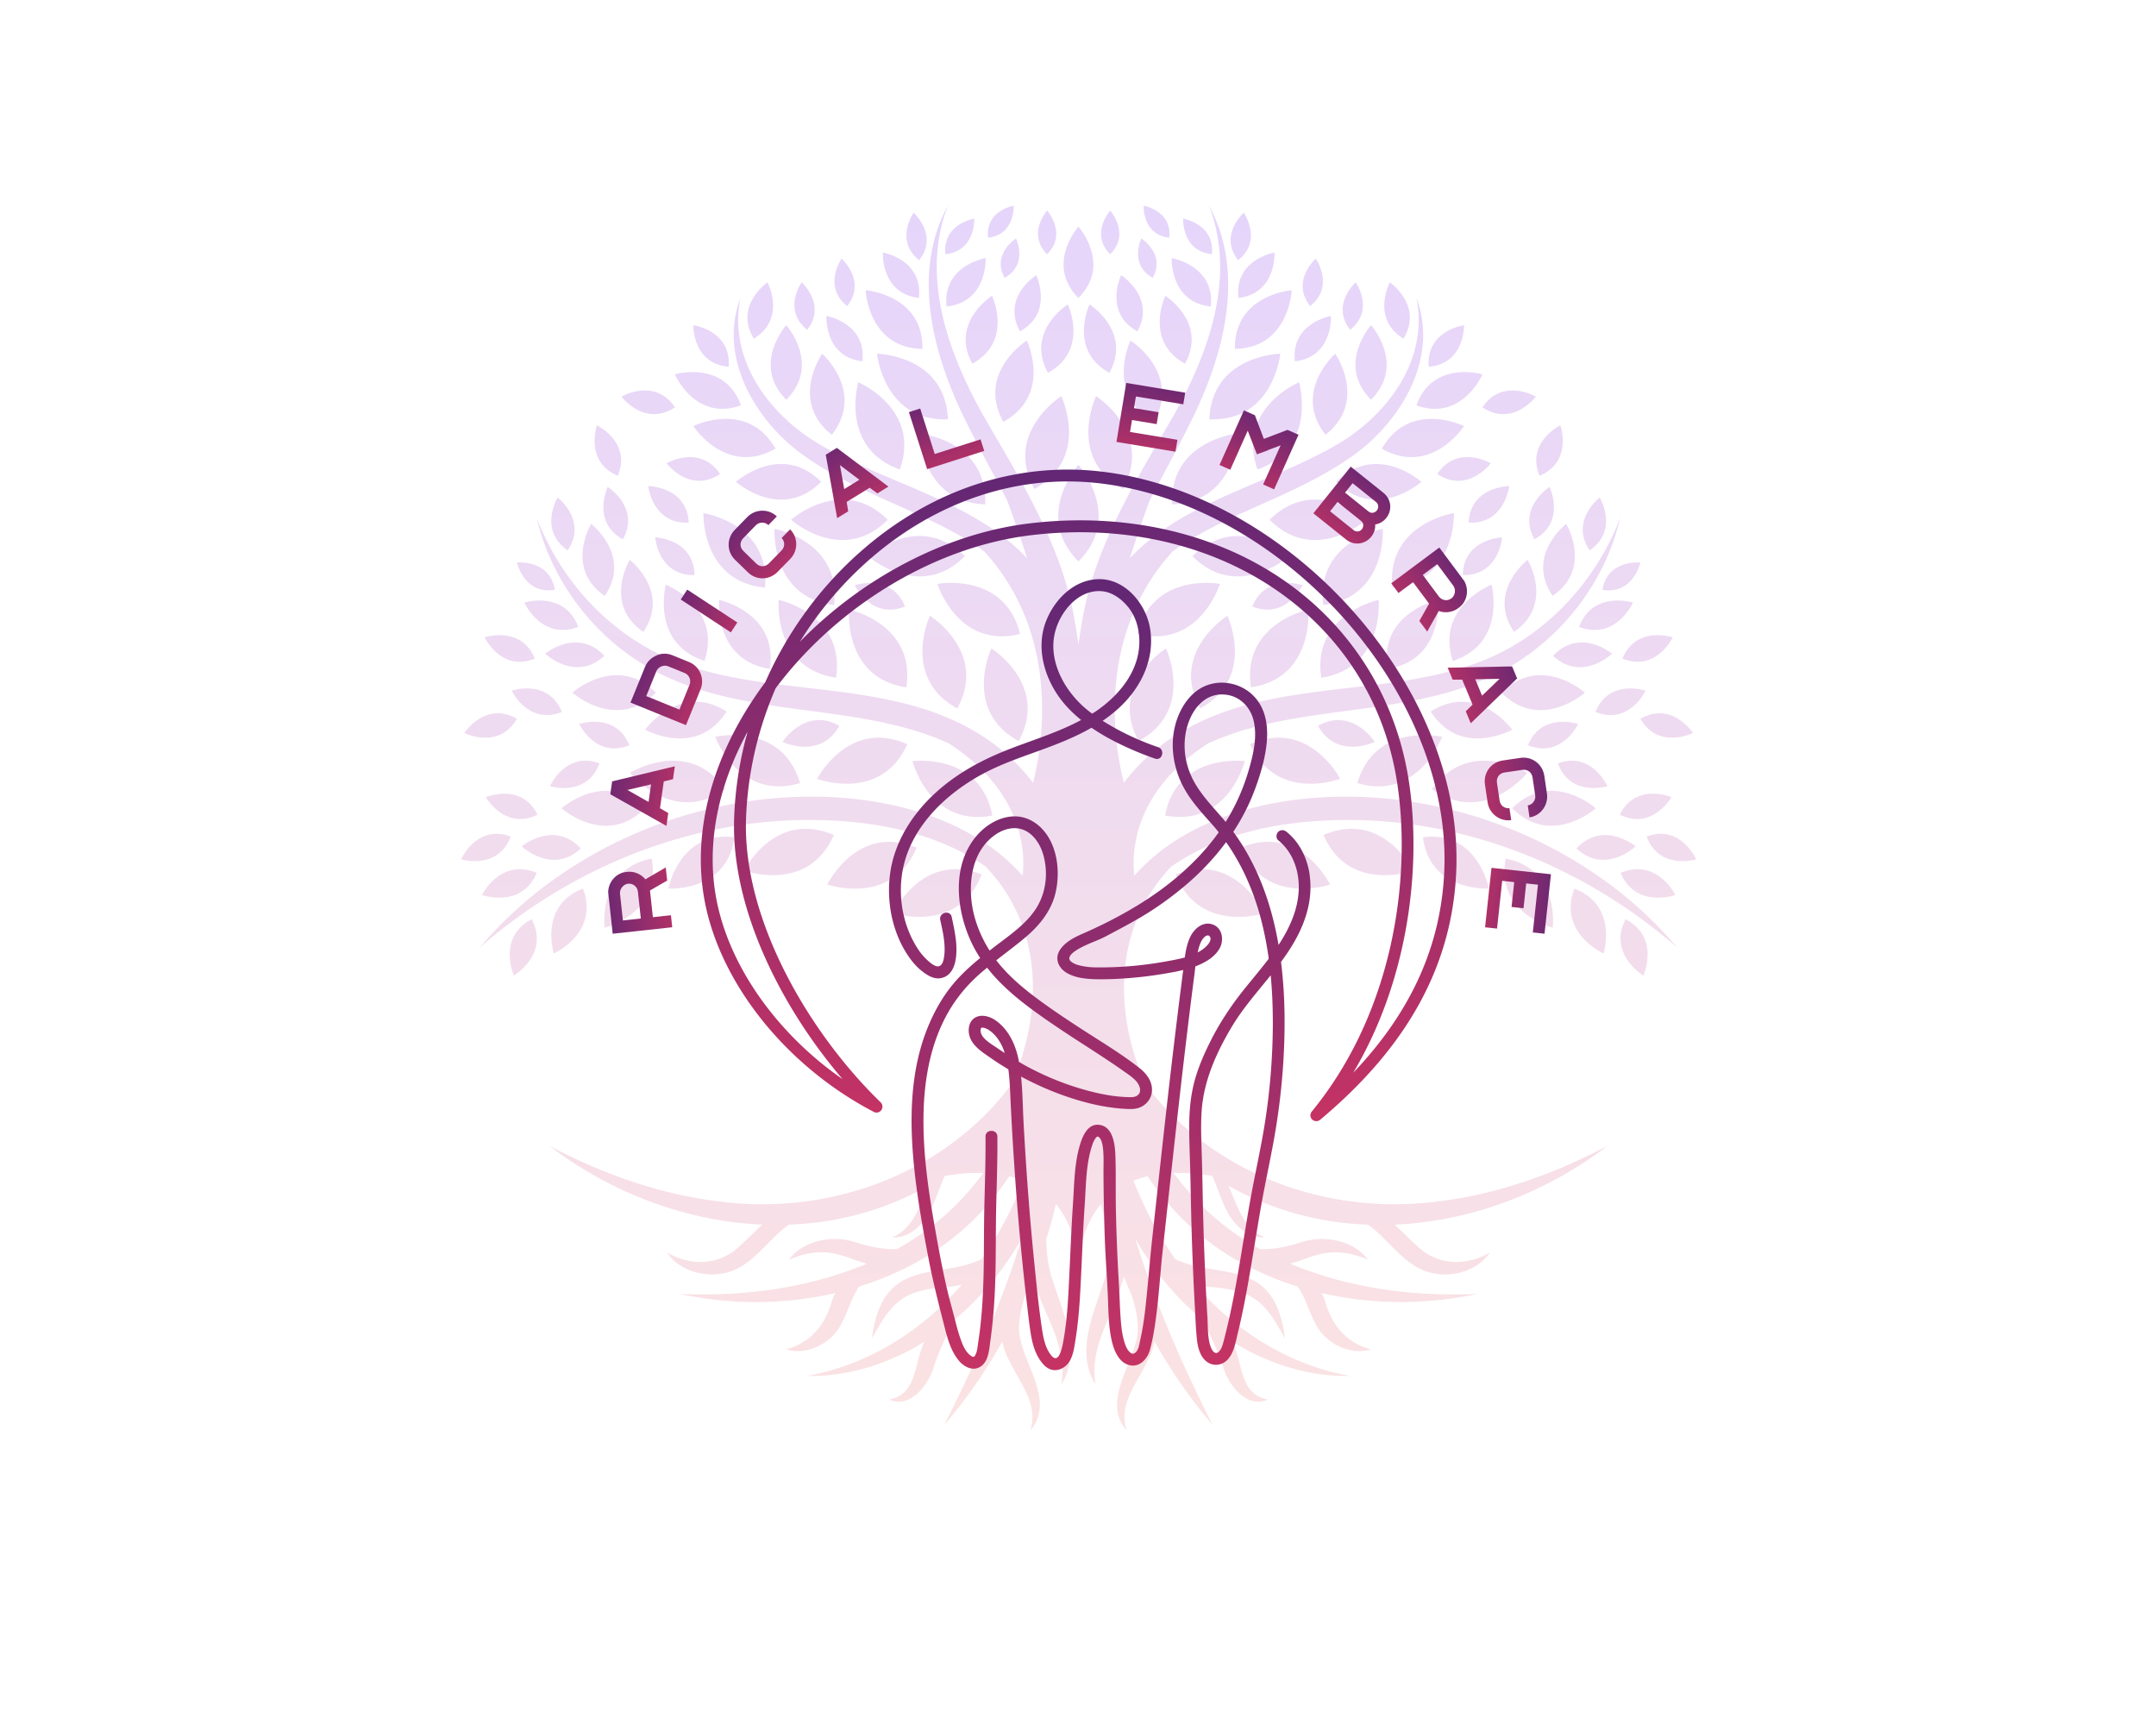 <?xml version="1.0" encoding="UTF-8"?>
<svg data-bbox="0 0 1280 1024" viewBox="0 0 1280 1024" height="1024" width="1280" xmlns="http://www.w3.org/2000/svg" data-type="ugc">
    <g>
        <path paint-order="stroke" fill="none" d="M1280 0v1024H0V0z"/>
        <g transform="translate(640.397 485.573)scale(2.933)" paint-order="stroke" opacity=".18">
            <linearGradient y2="248" x2="0" y1="0" x1="0" gradientUnits="userSpaceOnUse" id="f2300e28-d3bb-409f-8d28-7ce582b7197d">
                <stop offset="0%" stop-color="#7117ea"/>
                <stop offset="100%" stop-color="#ea6060"/>
            </linearGradient>
            <path d="M246.155 150.142c-19.09-16.638-43.78-26.459-69.077-25.786-11.65.28-23.706 2.706-33.34 9.404-11.518 12.046-11.832 29.159-5.187 44.112 13.097 17.607 36.38 26.93 60.079 23.535 11.568-1.505 22.827-5.54 33.399-11.12-12.193 9.331-27.524 15.3-43.093 15.93 2.07 1.855 3.955 3.967 6.048 5.56 3.907 2.676 8.914 2.609 13.244.103-3.044 4.582-10.337 5.778-15.083 2.769-3.793-2.323-6.11-5.978-9.579-8.426-.9-.037-1.8-.077-2.698-.15a61.45 61.45 0 0 1-25.52-7.711c1.758 4.072 3.046 8.684 7.26 10.393-2.09.254-4.219-.953-5.649-2.509-2.636-2.804-3.404-6.595-4.927-9.889-2.431-.41-5.107-.67-7.805-.588 4.424 6.066 10.105 11.31 17.456 15.394 2.86.145 5.624-.52 8.528-1.42 4.527-1.484 10.526-.311 13.35 3.605-2.817-1.297-5.695-1.768-8.374-1.404-2.336.277-4.621 1.412-7.382 2.179a69 69 0 0 0 3.839 1.484c10.705 3.802 22.324 5.14 33.987 4.647-10.217 2.194-21.043 2.22-31.443-.182.31.614.564 1.25.753 1.896 1.417 4.674 4.195 8.137 9.192 9.49-3.91 1.272-8.726-.949-10.842-4.549-1.624-2.675-2.224-5.779-3.956-8.164-13.97-4.336-23.75-12.276-30.37-22.322q-1.467.346-2.866.904c2.204 5.591 4.961 10.92 8.428 15.844 8.785 4.338 20.099-.722 22.235 16.09-4.256-7.735-6.333-9.685-15.274-10.458a16.4 16.4 0 0 1-2.92-.443 64 64 0 0 0 5.748 5.833c7.139 6.268 15.871 10.918 25.614 12.647-7.53.188-15.006-2.004-21.591-5.624a56 56 0 0 1-2.204-1.33c.048.111.107.218.153.33 1.97 4.459 1.407 10.403 7.008 11.393-4.28 1.988-8.028-2.99-9.065-6.624-1.199-3.484-2.578-6.613-4.492-9.766l-.021-.034c-5.433-4.602-9.824-10.096-13.285-16.183 4.043 13.036 9.444 25.475 15.67 37.73-4.463-5.178-8.387-10.856-11.748-16.882a13.9 13.9 0 0 1-1.426 3.993c-2.155 4.509-5.925 8.728-4.24 13.992-5.19-5.839 1.78-13.953 2.253-19.802.182-2.345-.372-4.826-1.152-7.356a111 111 0 0 1-1.64-3.95 20 20 0 0 1-.422 1.502c-1.113 3.647-2.784 6.848-3.991 10.074-1.159 3.245-1.99 6.615-1.298 10.256-4.293-6.534-.162-14.962 1.839-21.37.85-2.664 1.17-5.313 1.186-8.054a113 113 0 0 1-1.956-7.094c-2.265 2.726-3.91 6.525-4.546 11.742l-.006-.034v.034c-.014-.112-.035-.214-.05-.325l-.372-2.208c-.803-3.934-2.257-6.93-4.134-9.193a113 113 0 0 1-1.952 7.078c.015 2.741.336 5.39 1.186 8.055 2 6.404 6.132 14.838 1.839 21.369.691-3.64-.14-7.011-1.298-10.256-1.207-3.226-2.878-6.427-3.992-10.074-.163-.498-.3-.999-.42-1.503a111 111 0 0 1-1.641 3.952c-.78 2.53-1.335 5.01-1.152 7.355.473 5.845 7.443 13.968 2.253 19.802 1.684-5.266-2.084-9.482-4.24-13.992a13.9 13.9 0 0 1-1.426-3.993c-3.36 6.026-7.284 11.704-11.747 16.882 6.224-12.254 11.625-24.694 15.668-37.73-3.461 6.089-7.852 11.583-13.286 16.186l-.019.03c-1.914 3.155-3.293 6.283-4.492 9.767-1.035 3.632-4.789 8.615-9.066 6.624 5.603-.993 5.038-6.931 7.009-11.392.046-.113.105-.22.153-.33-.724.453-1.451.903-2.204 1.33-6.585 3.619-14.062 5.812-21.591 5.623 9.742-1.73 18.475-6.38 25.614-12.647a64 64 0 0 0 5.747-5.834c-.956.233-1.934.385-2.92.443-8.934.767-11.032 2.74-15.274 10.458 2.136-16.81 13.45-11.752 22.235-16.089 3.467-4.922 6.223-10.25 8.427-15.84a20 20 0 0 0-2.872-.897c-6.62 10.042-16.398 17.977-30.362 22.31-1.732 2.386-2.333 5.49-3.956 8.165-2.116 3.6-6.933 5.822-10.842 4.55 4.998-1.355 7.774-4.817 9.191-9.491.189-.647.443-1.282.753-1.896-10.4 2.402-21.225 2.376-31.442.182 11.662.494 23.282-.845 33.987-4.647a68 68 0 0 0 3.84-1.484c-2.762-.767-5.048-1.902-7.383-2.18-2.679-.363-5.557.108-8.374 1.405 2.826-3.916 8.82-5.089 13.35-3.604 2.903.9 5.668 1.564 8.529 1.42 7.35-4.084 13.03-9.328 17.454-15.393-2.699-.083-5.374.179-7.806.59-1.522 3.292-2.29 7.081-4.926 9.885-1.43 1.556-3.559 2.763-5.648 2.51 4.212-1.708 5.501-6.321 7.26-10.395a61.4 61.4 0 0 1-25.52 7.711 65 65 0 0 1-2.699.15c-3.468 2.45-5.785 6.104-9.578 8.427-4.746 3.009-12.041 1.813-15.083-2.769 4.329 2.506 9.338 2.573 13.244-.104 2.092-1.592 3.978-3.704 6.048-5.56-15.57-.628-30.9-6.598-43.093-15.929 10.572 5.58 21.83 9.615 33.399 11.12 23.7 3.399 46.983-5.931 60.08-23.537 6.644-14.952 6.329-32.064-5.189-44.11-9.634-6.698-21.688-9.124-33.339-9.404-25.3-.672-49.986 9.148-69.077 25.786 16.75-19.825 43.234-31.146 69.197-30.515 14.676.366 30.72 4.682 40.691 15.971.543-4.616.303-16.939-14.936-26.773-10.474-4.795-22.53-5.763-34.027-7.396-7.22-1.112-14.63-2.412-21.559-5.41C29.315 90.326 18.665 77.65 15.32 63.24c5.207 13.576 15.967 24.62 29.16 29.36 13.607 4.937 28.33 4.404 42.56 7.52 13.04 2.719 22.513 8.416 28.717 16.685 1.804-7.022 5.883-29.518-9.84-46.812-10.327-7.557-23.884-10.845-35.14-18.47-10.513-6.75-19.019-20.293-14.227-32.866-2.58 12.495 5.905 23.818 16.215 29.769 13.485 7.841 30.894 11.337 41.794 22.933-.9-2.854-2.212-6.786-4.013-11.664-2.628-5.132-5.477-10.186-8.075-15.462C95.746 30.962 90.916 13.916 98.527 0c-5.562 14.35.056 29.782 7.205 42.528 7.546 13.06 16.092 26.563 18.521 41.855.271 1.485.498 2.968.703 4.45.204-1.482.431-2.965.702-4.45 2.43-15.293 10.976-28.795 18.522-41.855 7.149-12.744 12.768-28.182 7.205-42.528 7.61 13.92 2.78 30.96-3.944 44.232-2.598 5.275-5.447 10.33-8.076 15.461a258 258 0 0 0-4.012 11.666c10.9-11.6 28.303-15.09 41.794-22.934 10.309-5.95 18.796-17.276 16.214-29.769 4.789 12.579-3.712 26.114-14.226 32.865-11.253 7.624-24.813 10.914-35.14 18.47-15.722 17.292-11.645 39.786-9.84 46.811 6.202-8.268 15.673-13.959 28.716-16.683 14.23-3.116 28.956-2.583 42.56-7.52 13.193-4.74 23.954-15.783 29.162-29.36-3.348 14.412-13.996 27.085-27.805 32.78-6.929 2.998-14.34 4.298-21.559 5.41-11.491 1.632-23.551 2.601-34.024 7.395-15.242 9.834-15.482 22.159-14.938 26.775 9.972-11.29 26.012-15.605 40.69-15.972 25.962-.632 52.45 10.69 69.198 30.515m-140.793-14.808c-12.134-4.706-17.897 7.87-17.897 7.87s13.163 4.254 17.897-7.87m2.158-11.913c-2.434-12.786-16.154-11.014-16.154-11.014s3.363 13.418 16.154 11.014m5.345-15.06c6.207-11.44-5.536-18.752-5.536-18.752s-5.89 12.518 5.536 18.752m-6.78-47.917c.474-13.007-13.295-14.336-13.295-14.336s.29 13.83 13.295 14.336m18.87-8.004s-9.192 10.338 0 19.552c9.193-9.214 0-19.552 0-19.552m-3.47-13.896s-11.709 7.367-5.448 18.778c11.396-6.288 5.448-18.778 5.448-18.778m-6.97-11.258s-10.262 6.457-4.774 16.458c9.987-5.511 4.774-16.458 4.774-16.458m4.267 6.534c8.4-4.634 4.016-13.84 4.016-13.84s-8.63 5.43-4.016 13.84m6.174-29.575s-6.776 7.62 0 14.411c6.775-6.791 0-14.411 0-14.411M118.616.98s-4.155 4.672 0 8.837c4.155-4.165 0-8.837 0-8.837m12.768 0s-4.155 4.672 0 8.837c4.155-4.165 0-8.837 0-8.837m-18.269 24.446c6.896-3.805 3.297-11.363 3.297-11.363s-7.085 4.458-3.297 11.363m-3.103-10.837c4.828-2.663 2.308-7.955 2.308-7.955s-4.96 3.121-2.308 7.955M111.837 0s-5.776.992-5.169 6.472c5.479-.62 5.17-6.472 5.17-6.472m-8.36 31.973c8.334-4.598 3.984-13.732 3.984-13.732s-8.563 5.387-3.984 13.732M98.255 20.4c8.33-.894 7.91-9.788 7.91-9.788s-8.784 1.456-7.91 9.788m-.218-10.583c6.13-.658 5.821-7.204 5.821-7.204s-6.465 1.072-5.821 7.204M80.39 35.73s-3.85 13.288 8.413 17.65c4.333-12.273-8.413-17.65-8.413-17.65m3.797-5.773s1.352 13.767 14.358 13.27c-.527-13.004-14.358-13.27-14.358-13.27m-9.155 16.4c6.787-8.65-1.96-16.4-1.96-16.4s-6.674 9.593 1.96 16.4m18.344-17.385c.159-10.995-11.496-11.86-11.496-11.86s.502 11.675 11.496 11.86m-27.56 10.293c7.092-7.11 0-15.086 0-15.086s-7.093 7.976 0 15.086m-3.803-23.76s-6.821 4.723-2.77 11.395c6.663-4.068 2.77-11.394 2.77-11.394m30.647 3.151c.883-7.756-7.29-9.184-7.29-9.184s-.463 8.283 7.29 9.184M81.227 31.492c.883-7.756-7.29-9.184-7.29-9.184s-.463 8.283 7.29 9.184m11.491-20.476c3.98-5.057-1.131-9.601-1.131-9.601s-3.916 5.608 1.131 9.6m-14.574 9.29c3.98-5.056-1.131-9.6-1.131-9.6s-3.916 5.608 1.13 9.6m-8.096 4.8c3.981-5.056-1.13-9.6-1.13-9.6s-3.917 5.608 1.13 9.6m26.366 51.431s4.074 13.22 16.72 10.136c-3.115-12.637-16.72-10.136-16.72-10.136M82.41 70.935s10.338 9.192 19.552 0c-9.214-9.193-19.552 0-19.552 0m-15.618-7.366s10.338 9.192 19.552 0c-9.214-9.192-19.552 0-19.552 0m-11.163-7.69s9.122 8.11 17.252 0c-8.13-8.112-17.252 0-17.252 0m-8.635-11.281s6.647 10.238 16.636 4.57c-5.692-9.975-16.636-4.57-16.636-4.57m9.654-4.197c-3.357-9.25-13.384-6.275-13.384-6.275s4.127 9.61 13.384 6.275m-2.5-7.818c.58-7.324-7.154-8.404-7.154-8.404s-.168 7.807 7.154 8.404M89.842 81.11c-2.769-6.805-10.165-4.3-10.165-4.3s3.353 7.053 10.165 4.3m-55.783 28.088c-2.769-6.805-10.165-4.3-10.165-4.3s3.353 7.053 10.165 4.3m-22.761-5.363C4.924 100.18.642 106.71.642 106.71s6.986 3.49 10.656-2.875m-1.061-5.682s3.353 7.052 10.164 4.3c-2.768-6.805-10.164-4.3-10.164-4.3m4.68-6.488c-2.769-6.805-10.164-4.3-10.164-4.3s3.352 7.053 10.164 4.3M5.01 119.71s3.863 6.786 10.453 3.54c-3.262-6.583-10.453-3.54-10.453-3.54m42.238-44.957c-.163-7.345-7.966-7.639-7.966-7.639s.62 7.784 7.966 7.64m5.158-20.458c-4.082-6.108-10.822-2.164-10.822-2.164s4.704 6.232 10.822 2.164m-9.132-13.49c-4.082-6.109-10.822-2.165-10.822-2.165s4.705 6.232 10.822 2.164m2.795 23.322c-.397-7.336-8.206-7.38-8.206-7.38s.87 7.76 8.206 7.38m-16.394-7.211s-3.36 7.048 3.07 10.6c3.538-6.439-3.07-10.6-3.07-10.6m2.042-2.27c2.8-6.791-4.228-10.194-4.228-10.194s-2.558 7.377 4.228 10.195m-13.729 62.846s7.473 2.264 10.02-4.627c-6.897-2.53-10.02 4.627-10.02 4.627m-7.968 10.172C3.123 125.133 0 132.29 0 132.29s7.473 2.265 10.02-4.626M94.895 83s-5.89 12.518 5.536 18.752C106.638 90.312 94.895 83 94.895 83m-4.776 14.48c1.937-12.871-11.595-15.743-11.595-15.743S77.253 95.513 90.119 97.48m-14.233-1.95c1.937-12.87-11.595-15.743-11.595-15.743S63.02 93.564 75.886 95.531m-.409-14.722C77.051 67.89 63.443 65.4 63.443 65.4s-.882 13.806 12.034 15.41m-13.97-3.526c1.21-12.959-12.461-15.067-12.461-15.067s-.496 13.825 12.46 15.067m.988 16.447C64.21 82.336 52.23 79.793 52.23 79.793S51.105 91.988 62.495 93.73m-13.227-1.595c3.562-10.958-7.838-15.433-7.838-15.433s-3.112 11.845 7.838 15.433m-12.392-5.897c5.547-8.153-2.75-14.555-2.75-14.555s-5.39 8.989 2.75 14.555m-7.809-7.278c5.547-8.153-2.75-14.555-2.75-14.555s-5.39 8.99 2.75 14.555m-7.508-9.21c4.073-5.988-2.02-10.69-2.02-10.69s-3.958 6.602 2.02 10.69m68.75 39.233c-11.897-5.28-18.253 7.008-18.253 7.008s12.946 4.876 18.252-7.008m-38.869-1.497s4.666 13.023 17.159 9.373c-3.68-12.484-17.159-9.373-17.159-9.373m2.02 10.598c-7.527-10.618-19.27-3.307-19.27-3.307s8.634 10.809 19.27 3.307m20.652 19.294s13.062 4.557 18.075-7.455c-12.023-4.985-18.075 7.455-18.075 7.455m-16.849-2.813s12.998 4.736 18.176-7.205c-11.953-5.15-18.176 7.205-18.176 7.205m-1.95-6.748c-11.17-1.383-13.347 10.38-13.347 10.38s11.937.787 13.347-10.38m-18.075-21.77s10.455 5.814 16.502-3.679c-9.507-6.025-16.502 3.68-16.502 3.68m0 15.909c-7.969-7.95-16.909 0-16.909 0s8.94 7.95 16.909 0M22.523 98.552s8.94 7.95 16.909 0c-7.969-7.95-16.909 0-16.909 0m16.041 33.589c-11.055 2.113-9.514 13.977-9.514 13.977s11.602-2.917 9.514-13.977m-13.896 6.075c-8.961 3.407-5.915 13.13-5.915 13.13s9.301-4.16 5.915-13.13m-13.987 17.605s7.27-4.337 3.606-11.41c-7.063 3.682-3.606 11.41-3.606 11.41m13.551-25.732c-5.43-5.828-11.957-.436-11.957-.436s6.117 5.852 11.957.436m-7.213-39.43s6.117 5.852 11.957.436c-5.43-5.827-11.957-.436-11.957-.436m-4.217-10.34s3.449 7.731 10.904 4.927c-2.822-7.448-10.904-4.927-10.904-4.927m6.16-2.575c-1.012-6.21-7.664-5.529-7.664-5.529s1.453 6.527 7.665 5.529m-14.75 61.753s7.97 2.857 11.1-4.466c-7.33-3.115-11.1 4.466-11.1 4.466m60.846-30.979s7.62 3.687 11.511-3.262c-6.959-3.875-11.511 3.262-11.511 3.262m79.58 26.816c4.734 12.124 17.897 7.87 17.897 7.87s-5.763-12.576-17.897-7.87m-2.158-11.913c12.791 2.404 16.154-11.014 16.154-11.014s-13.72-1.772-16.154 11.014m-5.345-15.06c11.425-6.234 5.536-18.752 5.536-18.752s-11.743 7.312-5.536 18.752m6.78-47.917c13.006-.506 13.295-14.336 13.295-14.336s-13.77 1.329-13.295 14.336m-9.952-3.122c6.26-11.41-5.448-18.778-5.448-18.778s-5.948 12.49 5.448 18.778m6.296-13.578c5.488-10-4.774-16.458-4.774-16.458s-5.213 10.947 4.774 16.458m-9.041-9.924c4.615-8.41-4.016-13.84-4.016-13.84s-4.384 9.206 4.016 13.84m5.667-8.394c3.788-6.905-3.297-11.363-3.297-11.363s-3.6 7.558 3.297 11.363m3.103-10.837c2.652-4.834-2.308-7.955-2.308-7.955s-2.52 5.292 2.308 7.955m3.344-8.117C143.94.992 138.163 0 138.163 0s-.31 5.853 5.17 6.472m3.191 25.501c4.58-8.345-3.984-13.732-3.984-13.732s-4.35 9.134 3.984 13.732m5.222-11.573c.874-8.332-7.91-9.788-7.91-9.788s-.42 8.894 7.91 9.788m.218-10.583c.644-6.132-5.821-7.204-5.821-7.204s-.309 6.546 5.821 7.204M169.61 35.73s-12.746 5.377-8.413 17.65c12.263-4.363 8.413-17.65 8.413-17.65m-3.797-5.773s-13.831.266-14.358 13.27c13.006.497 14.358-13.27 14.358-13.27m9.155 16.4c8.635-6.807 1.96-16.4 1.96-16.4s-8.747 7.75-1.96 16.4m-18.344-17.385c10.994-.185 11.496-11.86 11.496-11.86s-11.655.865-11.496 11.86m27.56 10.293c7.093-7.11 0-15.086 0-15.086s-7.092 7.976 0 15.086m6.572-12.365c4.052-6.672-2.769-11.394-2.769-11.394s-3.893 7.326 2.77 11.394m-33.416-8.244c7.753-.9 7.29-9.184 7.29-9.184s-8.173 1.428-7.29 9.184m18.723 3.652s-8.173 1.428-7.29 9.184c7.754-.9 7.29-9.184 7.29-9.184m-17.65-20.893s-5.112 4.544-1.13 9.6c5.046-3.992 1.13-9.6 1.13-9.6m14.574 9.29s-5.112 4.545-1.13 9.601c5.046-3.992 1.13-9.6 1.13-9.6m8.096 4.8s-5.112 4.545-1.131 9.602c5.047-3.993 1.131-9.601 1.131-9.601m-27.497 61.032s-13.605-2.501-16.72 10.136c12.646 3.084 16.72-10.136 16.72-10.136m14.003-5.602s-10.338-9.193-19.552 0c9.214 9.192 19.552 0 19.552 0m15.618-7.366s-10.338-9.192-19.552 0c9.214 9.192 19.552 0 19.552 0m-6.09-7.69c8.131 8.11 17.253 0 17.253 0s-9.122-8.112-17.252 0m9.252-6.71c9.99 5.667 16.636-4.571 16.636-4.571s-10.944-5.405-16.636 4.57m20.366-15.043s-10.026-2.975-13.384 6.275c9.257 3.335 13.384-6.275 13.384-6.275m-3.73-9.947s-7.734 1.08-7.154 8.404c7.322-.597 7.154-8.404 7.154-8.404m-42.849 56.93c6.812 2.753 10.165-4.3 10.165-4.3s-7.396-2.505-10.165 4.3m55.783 28.088c6.812 2.753 10.165-4.3 10.165-4.3s-7.396-2.505-10.165 4.3m22.762-5.363c3.67 6.365 10.655 2.875 10.655 2.875s-4.282-6.53-10.655-2.875m1.06-5.682s-7.396-2.505-10.164 4.3c6.812 2.752 10.164-4.3 10.164-4.3m-4.68-6.488c6.812 2.753 10.164-4.3 10.164-4.3s-7.395-2.505-10.164 4.3m9.907 28.045s-7.191-3.043-10.453 3.54c6.59 3.246 10.453-3.54 10.453-3.54m-42.238-44.957c7.346.145 7.966-7.639 7.966-7.639s-7.803.294-7.966 7.64m-5.158-20.458c6.118 4.068 10.822-2.164 10.822-2.164s-6.74-3.944-10.822 2.164m19.954-15.655s-6.74-3.944-10.822 2.164c6.117 4.068 10.822-2.164 10.822-2.164M203.93 64.127c7.337.38 8.206-7.38 8.206-7.38s-7.809.044-8.206 7.38m16.394-7.211s-6.607 4.161-3.07 10.6c6.43-3.552 3.07-10.6 3.07-10.6m2.186-12.464s-7.029 3.403-4.228 10.195c6.786-2.818 4.228-10.195 4.228-10.195m9.501 73.04s-3.123-7.158-10.02-4.627c2.547 6.891 10.02 4.627 10.02 4.627m7.968 10.172c2.547 6.891 10.02 4.626 10.02 4.626s-3.123-7.157-10.02-4.626M155.105 83s-11.743 7.312-5.536 18.752C160.994 95.518 155.105 83 155.105 83m16.371-1.263s-13.532 2.872-11.595 15.742c12.866-1.967 11.595-15.742 11.595-15.742m2.638 13.793c12.866-1.967 11.595-15.743 11.595-15.743s-13.532 2.873-11.595 15.743m12.443-30.13s-13.608 2.49-12.034 15.41c12.916-1.604 12.034-15.41 12.034-15.41m14.397-3.183s-13.672 2.108-12.46 15.067c12.956-1.242 12.46-15.067 12.46-15.067m-13.45 31.514c11.39-1.742 10.266-13.937 10.266-13.937s-11.98 2.543-10.265 13.937m21.067-17.028s-11.4 4.475-7.839 15.433c10.95-3.588 7.839-15.433 7.839-15.433m7.304-5.02s-8.298 6.403-2.751 14.556c8.14-5.566 2.75-14.555 2.75-14.555m5.058 7.278c8.14-5.566 2.75-14.555 2.75-14.555s-8.297 6.402-2.75 14.555m9.529-19.9s-6.094 4.702-2.02 10.69c5.977-4.088 2.02-10.69 2.02-10.69m-70.77 49.923c5.306 11.884 18.252 7.008 18.252 7.008s-6.356-12.287-18.252-7.008m38.868-1.497s-13.48-3.111-17.159 9.373c12.493 3.65 17.159-9.373 17.159-9.373m17.25 7.291s-11.743-7.311-19.27 3.307c10.636 7.502 19.27-3.307 19.27-3.307m-39.922 22.6s-6.052-12.439-18.075-7.454c5.014 12.012 18.075 7.455 18.075 7.455m16.849-2.812s-6.223-12.355-18.176-7.205c5.178 11.941 18.176 7.205 18.176 7.205m1.95-6.748c1.41 11.167 13.347 10.38 13.347 10.38s-2.176-11.763-13.347-10.38m1.573-25.449c6.047 9.493 16.503 3.68 16.503 3.68s-6.996-9.705-16.503-3.68m33.41 19.588s-8.94-7.95-16.907 0c7.968 7.95 16.908 0 16.908 0M210.57 98.552c7.968 7.95 16.908 0 16.908 0s-8.94-7.95-16.909 0m10.381 47.566s1.541-11.864-9.514-13.977c-2.088 11.06 9.514 13.977 9.514 13.977m10.297 5.229s3.046-9.724-5.915-13.131c-3.386 8.97 5.915 13.13 5.915 13.13m4.466-6.935c-3.664 7.072 3.606 11.409 3.606 11.409s3.458-7.728-3.606-11.41m2.012-14.76s-6.527-5.39-11.957.437c5.84 5.416 11.957-.436 11.957-.436M232.98 90.66s-6.528-5.391-11.957.436c5.84 5.416 11.957-.436 11.957-.436m4.217-10.34s-8.081-2.521-10.904 4.927c7.455 2.804 10.904-4.927 10.904-4.927m-6.16-2.575c6.211.998 7.665-5.529 7.665-5.529s-6.653-.68-7.666 5.529m14.75 61.753s-3.77-7.58-11.1-4.466c3.13 7.323 11.1 4.466 11.1 4.466m-60.846-30.979s-4.552-7.137-11.511-3.262c3.89 6.95 11.511 3.262 11.511 3.262" transform="translate(-125 -123.917)" fill="url(#f2300e28-d3bb-409f-8d28-7ce582b7197d)"/>
        </g>
        <g transform="translate(640.397 388.105)scale(1.921)">
            <filter width="140%" x="-20%" height="140%" y="-20%" id="7e4bbf81-7663-43f1-af44-9a5e8b2f766f">
                <feGaussianBlur in="SourceAlpha"/>
                <feOffset result="oBlur"/>
                <feFlood flood-opacity="1" flood-color="#000000"/>
                <feComposite operator="in" in2="oBlur"/>
                <feMerge>
                    <feMergeNode/>
                    <feMergeNode in="SourceGraphic"/>
                </feMerge>
            </filter>
            <g paint-order="stroke" filter="url(#7e4bbf81-7663-43f1-af44-9a5e8b2f766f)">
                <g transform="rotate(-96.203 -33.695 99.058)">
                    <linearGradient y2="25.032" x2="-1.815" y1="-4.348" x1="-1.815" gradientTransform="translate(1.82 -18.51)" gradientUnits="userSpaceOnUse" id="b1e73417-b8d1-408f-8fab-761ef6cd912d">
                        <stop offset="0%" stop-color="#622774"/>
                        <stop offset="100%" stop-color="#c53364"/>
                    </linearGradient>
                    <path d="M5.56 0H1.82v-18.51h12.94c3.08.41 5.58 3.03 5.58 6.13v.52c0 2.06-1.2 4.13-2.9 5.21L20.41 0h-4.08l-2.47-5.61h-8.3Zm0-14.93v5.57h8.3c1.54 0 2.81-1.16 2.81-2.75 0-1.45-1.33-2.82-2.81-2.82Z" transform="translate(-11.115 9.255)" fill="url(#b1e73417-b8d1-408f-8fab-761ef6cd912d)"/>
                </g>
                <g transform="rotate(-82.011 -43.094 99.142)">
                    <linearGradient y2="25.058" x2="-.8" y1="-4.322" x1="-.8" gradientTransform="translate(.8 -18.54)" gradientUnits="userSpaceOnUse" id="a6fb42e8-7640-41cf-bbb8-a312ca78742d">
                        <stop offset="0%" stop-color="#622774"/>
                        <stop offset="100%" stop-color="#c53364"/>
                    </linearGradient>
                    <path d="M4.81 0H.8l7.26-18.54h4.03L19.4 0h-4.01l-1.1-2.73H5.93Zm2.55-6.5h5.49l-2.73-7Z" transform="translate(-10.1 9.27)" fill="url(#a6fb42e8-7640-41cf-bbb8-a312ca78742d)"/>
                </g>
                <g transform="rotate(-67.849 -55.774 99.025)">
                    <linearGradient y2="25.032" x2="-1.815" y1="-4.348" x1="-1.815" gradientTransform="translate(1.82 -18.51)" gradientUnits="userSpaceOnUse" id="7e53eb3f-1dce-4f11-8e4f-a32a26a543f4">
                        <stop offset="0%" stop-color="#622774"/>
                        <stop offset="100%" stop-color="#c53364"/>
                    </linearGradient>
                    <path d="M1.82 0v-18.51H13.8c1.76 0 3.38.79 4.56 1.97 1.18 1.12 1.89 2.68 1.89 4.56v5.53C20.25-2.98 17.41 0 13.8 0Zm3.69-14.76v11.07h8.29c1.49 0 2.79-1.21 2.79-2.76v-5.53c0-1.44-1.32-2.78-2.79-2.78Z" transform="translate(-11.035 9.255)" fill="url(#7e53eb3f-1dce-4f11-8e4f-a32a26a543f4)"/>
                </g>
                <g transform="rotate(-56.755 -69.358 99.125)">
                    <linearGradient y2="25.032" x2="-1.815" y1="-4.348" x1="-1.815" gradientTransform="translate(1.82 -18.51)" gradientUnits="userSpaceOnUse" id="bfb244b1-eb9b-4669-b89f-d6279823396a">
                        <stop offset="0%" stop-color="#622774"/>
                        <stop offset="100%" stop-color="#c53364"/>
                    </linearGradient>
                    <path d="M5.48 0H1.82v-18.51h3.66Z" transform="translate(-3.65 9.255)" fill="url(#bfb244b1-eb9b-4669-b89f-d6279823396a)"/>
                </g>
                <g transform="rotate(-45.706 -88.944 99.052)">
                    <linearGradient y2="25.058" x2="-1.562" y1="-4.322" x1="-1.562" gradientTransform="translate(1.56 -18.54)" gradientUnits="userSpaceOnUse" id="5b7d7e91-a981-4bf5-aecb-7146bdd815bd">
                        <stop offset="0%" stop-color="#622774"/>
                        <stop offset="100%" stop-color="#c53364"/>
                    </linearGradient>
                    <path d="M1.56-12.06c0-3.59 2.9-6.48 6.55-6.48h5.59c3.46 0 6.47 2.86 6.47 6.4h-3.74c0-1.48-1.25-2.73-2.73-2.73H8.11c-1.55 0-2.8 1.07-2.8 2.81v5.59c0 1.62 1.22 2.72 2.8 2.72h5.59c1.47 0 2.73-1.15 2.73-2.67h3.74C20.17-2.91 17.23 0 13.7 0H8.11C4.43 0 1.56-2.87 1.56-6.47Z" transform="translate(-10.865 9.27)" fill="url(#5b7d7e91-a981-4bf5-aecb-7146bdd815bd)"/>
                </g>
                <g transform="rotate(-31.591 -132.45 99.162)">
                    <linearGradient y2="25.058" x2="-.8" y1="-4.322" x1="-.8" gradientTransform="translate(.8 -18.54)" gradientUnits="userSpaceOnUse" id="cfad8de8-7069-4c70-b31b-1f543f0ec7e0">
                        <stop offset="0%" stop-color="#622774"/>
                        <stop offset="100%" stop-color="#c53364"/>
                    </linearGradient>
                    <path d="M4.81 0H.8l7.26-18.54h4.03L19.4 0h-4.01l-1.1-2.73H5.93Zm2.55-6.5h5.49l-2.73-7Z" transform="translate(-10.1 9.27)" fill="url(#cfad8de8-7069-4c70-b31b-1f543f0ec7e0)"/>
                </g>
                <g transform="rotate(-17.738 -240.506 96.467)">
                    <linearGradient y2="25.032" x2="-1.815" y1="-4.348" x1="-1.815" gradientTransform="translate(1.82 -18.51)" gradientUnits="userSpaceOnUse" id="0a0703a4-615f-458a-875c-ce91b8e669ab">
                        <stop offset="0%" stop-color="#622774"/>
                        <stop offset="100%" stop-color="#c53364"/>
                    </linearGradient>
                    <path d="M20.34 0H1.82v-18.51h3.66v14.76h14.86Z" transform="translate(-11.08 9.255)" fill="url(#0a0703a4-615f-458a-875c-ce91b8e669ab)"/>
                </g>
                <g transform="rotate(9.399 455.631 99.12)">
                    <linearGradient y2="25.007" x2="-1.815" y1="-4.373" x1="-1.815" gradientTransform="translate(1.82 -18.48)" gradientUnits="userSpaceOnUse" id="9615550c-f56f-4720-a8ac-ebc4dc73e178">
                        <stop offset="0%" stop-color="#622774"/>
                        <stop offset="100%" stop-color="#c53364"/>
                    </linearGradient>
                    <path d="M20.3 0H1.82v-18.48H20.3v3.64H5.46v3.66h7.72v3.72H5.46v3.74H20.3Z" transform="translate(-11.06 9.24)" fill="url(#9615550c-f56f-4720-a8ac-ebc4dc73e178)"/>
                </g>
                <g transform="rotate(24.085 175.569 99.122)">
                    <linearGradient y2="25.007" x2="-1.815" y1="-4.373" x1="-1.815" gradientTransform="translate(1.82 -18.48)" gradientUnits="userSpaceOnUse" id="e1109c4d-6a01-4d48-8b8a-de6354a19690">
                        <stop offset="0%" stop-color="#622774"/>
                        <stop offset="100%" stop-color="#c53364"/>
                    </linearGradient>
                    <path d="M5.46 0H1.82v-18.48h3.72l5.5 5.53 5.55-5.53h3.71V0h-3.71v-13.23l-2.97 2.91h.08l-2.66 2.6-5.58-5.51Z" transform="translate(-11.06 9.24)" fill="url(#e1109c4d-6a01-4d48-8b8a-de6354a19690)"/>
                </g>
                <g transform="rotate(38.709 106.594 99.318)">
                    <linearGradient y2="25.032" x2="-1.815" y1="-4.348" x1="-1.815" gradientTransform="translate(1.82 -18.51)" gradientUnits="userSpaceOnUse" id="0cfd4046-0a80-4db5-8dca-1677cf0e7640">
                        <stop offset="0%" stop-color="#622774"/>
                        <stop offset="100%" stop-color="#c53364"/>
                    </linearGradient>
                    <path d="M14.76-.03H1.82v-18.48h12.94c3.13 0 5.54 2.41 5.54 5.54 0 1.46-.52 2.67-1.42 3.69.9.96 1.42 2.26 1.42 3.72 0 3.07-2.39 5.53-5.54 5.53m-9.3-3.72h9.3c.53 0 .97-.17 1.31-.52.35-.34.52-.77.52-1.29 0-1.07-.77-1.85-1.83-1.85h-9.3Zm0-7.38h9.3c.53 0 .97-.18 1.31-.52.35-.45.52-.89.52-1.32 0-1.03-.85-1.9-1.83-1.9h-9.3Z" transform="translate(-11.06 9.27)" fill="url(#0cfd4046-0a80-4db5-8dca-1677cf0e7640)"/>
                </g>
                <g transform="rotate(53.287 74.584 99.283)">
                    <linearGradient y2="25.032" x2="-1.815" y1="-4.348" x1="-1.815" gradientTransform="translate(1.82 -18.51)" gradientUnits="userSpaceOnUse" id="140fe586-4f73-488e-bdef-43278cf7eb78">
                        <stop offset="0%" stop-color="#622774"/>
                        <stop offset="100%" stop-color="#c53364"/>
                    </linearGradient>
                    <path d="M5.56 0H1.82v-18.51h12.94c3.08.41 5.58 3.03 5.58 6.13v.52c0 2.06-1.2 4.13-2.9 5.21L20.41 0h-4.08l-2.47-5.61h-8.3Zm0-14.93v5.57h8.3c1.54 0 2.81-1.16 2.81-2.75 0-1.45-1.33-2.82-2.81-2.82Z" transform="translate(-11.115 9.255)" fill="url(#140fe586-4f73-488e-bdef-43278cf7eb78)"/>
                </g>
                <g transform="rotate(67.479 56.098 99.122)">
                    <linearGradient y2="25.058" x2="-.8" y1="-4.322" x1="-.8" gradientTransform="translate(.8 -18.54)" gradientUnits="userSpaceOnUse" id="6ddd7ac9-06f0-45ac-8cbe-02a0f71b3ff8">
                        <stop offset="0%" stop-color="#622774"/>
                        <stop offset="100%" stop-color="#c53364"/>
                    </linearGradient>
                    <path d="M4.81 0H.8l7.26-18.54h4.03L19.4 0h-4.01l-1.1-2.73H5.93Zm2.55-6.5h5.49l-2.73-7Z" transform="translate(-10.1 9.27)" fill="url(#6ddd7ac9-06f0-45ac-8cbe-02a0f71b3ff8)"/>
                </g>
                <g transform="rotate(81.595 43.369 99.175)">
                    <linearGradient y2="25.058" x2="-1.562" y1="-4.322" x1="-1.562" gradientTransform="translate(1.56 -18.54)" gradientUnits="userSpaceOnUse" id="9ffc5c71-12c3-426e-87f2-a07299a6f6ae">
                        <stop offset="0%" stop-color="#622774"/>
                        <stop offset="100%" stop-color="#c53364"/>
                    </linearGradient>
                    <path d="M1.56-12.06c0-3.59 2.9-6.48 6.55-6.48h5.59c3.46 0 6.47 2.86 6.47 6.4h-3.74c0-1.48-1.25-2.73-2.73-2.73H8.11c-1.55 0-2.8 1.07-2.8 2.81v5.59c0 1.62 1.22 2.72 2.8 2.72h5.59c1.47 0 2.73-1.15 2.73-2.67h3.74C20.17-2.91 17.23 0 13.7 0H8.11C4.43 0 1.56-2.87 1.56-6.47Z" transform="translate(-10.865 9.27)" fill="url(#9ffc5c71-12c3-426e-87f2-a07299a6f6ae)"/>
                </g>
                <g transform="rotate(96.157 33.624 99.121)">
                    <linearGradient y2="25.007" x2="-1.815" y1="-4.373" x1="-1.815" gradientTransform="translate(1.82 -18.48)" gradientUnits="userSpaceOnUse" id="b3faca98-ac54-4431-9b95-7c581c9bddd6">
                        <stop offset="0%" stop-color="#622774"/>
                        <stop offset="100%" stop-color="#c53364"/>
                    </linearGradient>
                    <path d="M20.3 0H1.82v-18.48H20.3v3.64H5.46v3.66h7.72v3.72H5.46v3.74H20.3Z" transform="translate(-11.06 9.24)" fill="url(#b3faca98-ac54-4431-9b95-7c581c9bddd6)"/>
                </g>
            </g>
        </g>
        <g paint-order="stroke">
            <g transform="translate(652.91 578.565)scale(2.363)">
                <linearGradient y2="199" x2="0" y1="0" x1="0" gradientTransform="translate(47.28 27.52)" gradientUnits="userSpaceOnUse" id="f1de5018-4a67-447a-8b9b-8869eddece52">
                    <stop offset="0%" stop-color="#622774"/>
                    <stop offset="100%" stop-color="#c53364"/>
                </linearGradient>
                <path d="M152.98 101.83c-.59-4.14-2.5-8.16-5.8-10.82-.62-.51-1.49-.61-2.11 0-.52.52-.63 1.6 0 2.11 3.33 2.69 4.98 6.8 5.15 11.02.19 4.8-1.52 9.37-3.93 13.45-.36.62-.74 1.22-1.14 1.82-1.76-10.2-5.22-20.04-11.37-28.41 2.26-3.43 4.14-7.1 5.56-11 2.56-7.05 5.54-17.88-1.05-23.7-3-2.65-7.45-3.52-11.21-2.08-4.21 1.61-6.84 5.88-7.91 10.1-1.19 4.67-.56 9.62 1.38 13.99 1.88 4.24 5.09 7.64 8.12 11.06.51.57.98 1.16 1.45 1.76-5.37 7.53-12.63 13.63-20.5 18.41-4.41 2.68-9.03 5.03-13.76 7.09-2.05.89-4.31 2.06-5.59 3.97-1.48 2.21-.43 4.65 1.73 5.88 2.3 1.32 5.17 1.53 7.76 1.56 2.87.03 5.74-.11 8.6-.36 2.89-.25 5.78-.63 8.64-1.13 1.4-.24 2.81-.5 4.2-.84-1.38 10.74-2.68 21.48-3.9 32.24-1.34 11.77-2.61 23.56-3.9 35.34-.62 5.71-1.05 11.44-1.68 17.15-.31 2.8-.72 5.6-1.35 8.35-.23 1.01-.36 2.47-1.3 3.13-.22.15-.39.2-.65.18h-.08c-.01-.01-.03-.03-.09-.06-.04-.02-.27-.18-.33-.2-.87-.72-1.31-1.93-1.63-3.13-.42-1.54-.62-3.13-.75-4.72-.28-3.44-.34-6.92-.55-10.37-.35-5.87-.58-11.75-.7-17.63-.1-4.57.04-9.15-.13-13.72-.1-2.79-.63-7.42-4.26-7.68-2.55-.18-3.82 2.51-4.48 4.53-1.61 4.96-1.57 10.35-1.93 15.51-.39 5.75-.6 11.51-.88 17.26-.28 5.7-.5 11.49-1.54 17.11-.21 1.15-1.02 5.91-2.96 3.61-1.54-1.83-2.03-4.38-2.38-6.67-.87-5.68-1.41-11.44-1.99-17.16-1.16-11.5-2.01-23.02-2.64-34.56-.21-3.89-.24-7.84-.63-11.73 4.41 2.37 9.05 4.34 13.84 5.79 2.66.81 5.38 1.47 8.13 1.88 1.3.19 2.61.35 3.92.42 1.26.07 2.62.17 3.82-.29 1.87-.71 3.13-2.37 3.18-4.4.05-2.28-1.44-4.21-3.15-5.55-4.42-3.48-9.31-6.41-14.03-9.46-4.41-2.86-8.8-5.76-12.97-8.96-3.29-2.53-6.44-5.35-8.98-8.64 2.34-1.83 4.72-3.6 7-5.49 3.55-2.94 6.65-6.58 7.81-11.14 1.23-4.84.75-10.87-2.18-15.03-2.13-3.03-5.42-4.9-9.18-4.43-3.55.45-6.69 2.62-8.86 5.39-5.84 7.47-4.57 18.44-.7 26.48.61 1.27 1.31 2.48 2.07 3.64-2.78 2.27-5.42 4.71-7.61 7.56-2.77 3.61-4.86 7.74-6.38 12.03-3.09 8.77-3.61 18.28-3.05 27.5.57 9.46 2.24 18.84 4.01 28.14 1.02 5.35 2.31 10.59 3.67 15.86.89 3.42 1.67 7.23 3.97 10.03 1.27 1.55 3.49 2.75 5.4 1.58 2.14-1.31 2.25-4.43 2.56-6.63.82-5.8 1.17-11.65 1.28-17.5.11-5.62.05-11.23.19-16.85s.33-11.24.28-16.86c-.02-1.92-3-1.92-2.98 0 .05 5.81-.15 11.61-.29 17.41s-.06 11.59-.2 17.39c-.14 5.7-.48 11.42-1.37 17.06-.15.98-.21 2.17-.71 3.04-.16.28-.26.46-.57.42-.28-.04-.68-.36-.83-.49-1.2-1-1.85-2.7-2.35-4.14-.57-1.6-.98-3.25-1.41-4.9-.59-2.32-1.26-4.62-1.81-6.95-1.24-5.21-2.21-10.48-3.14-15.75-1.58-8.92-2.91-17.93-2.91-27.01 0-8.89 1.34-17.98 5.48-25.95 2.18-4.19 5.03-7.76 8.55-10.9.64-.57 1.3-1.11 1.96-1.66 4.53 5.81 10.72 10.25 16.79 14.39 4.62 3.15 9.38 6.09 14.02 9.2 1.14.76 2.27 1.53 3.38 2.32 1.06.75 2.18 1.47 3.09 2.4.88.91 1.8 2.68.58 3.71-.67.56-1.56.52-2.39.5-1.4-.04-2.8-.16-4.18-.36-2.65-.39-5.26-1.02-7.82-1.78-4.95-1.47-9.72-3.5-14.24-6-.41-.23-.8-.48-1.21-.71-.73-3.95-2.34-7.78-5.63-10.25-1.32-.99-3.23-1.71-4.87-1.12-2.28.82-2.56 3.68-1.66 5.62.99 2.14 3.29 3.53 5.15 4.83 1.41.99 2.86 1.9 4.33 2.79.32 2.31.4 4.66.51 6.96.27 5.72.59 11.45.98 17.17.76 11.41 1.78 22.81 3.11 34.17.32 2.74.61 5.5 1.05 8.22.39 2.38 1.05 4.8 2.49 6.77.64.89 1.41 1.71 2.47 2.09 1.3.45 2.7.03 3.73-.83 1.91-1.59 2.19-4.54 2.56-6.84.89-5.57 1.15-11.24 1.42-16.87.27-5.64.48-11.27.87-16.9.34-4.93.29-9.99 1.82-14.72.22-.68.26-.81.56-1.38.1-.18.21-.36.32-.53.01-.02.02-.03.03-.05l.01-.01c.09-.1.19-.2.29-.3h.01c.03.04.08 0 .12-.07h.01c.04 0 .12.01.17.01.05.01.1.03.13.05-.13-.08.22.19.31.3.71.91.84 2.66.91 3.93.08 1.51.02 3.03.02 4.55.02 5.77.14 11.54.35 17.3.19 5.04.61 10.07.79 15.11.11 3.12.18 6.25.78 9.32.52 2.66 1.72 6.29 4.78 6.9 2.49.49 4.39-1.71 4.98-3.9.73-2.69 1.17-5.47 1.53-8.23.73-5.53 1.05-11.11 1.66-16.65 2.53-23.03 4.96-46.08 7.93-69.06.1-.79.19-1.59.29-2.39.08-.03.16-.05.24-.08 2.24-.88 4.63-2.25 5.84-4.42 1.17-2.11.72-5.19-1.81-6.04-2.35-.79-4.5 1.03-5.49 3-.83 1.67-1.19 3.48-1.44 5.31-1.54.43-3.14.71-4.69.99a92 92 0 0 1-16.82 1.51c-1.22 0-2.45-.03-3.66-.24-1.12-.19-2.47-.46-3.38-1.2-1.71-1.38 1.75-3.18 2.76-3.7 1.94-1 4.02-1.65 5.95-2.67 2.43-1.28 4.86-2.57 7.26-3.92 4.51-2.53 8.79-5.54 12.73-8.88 3.81-3.22 7.27-6.86 10.22-10.86 3.96 5.62 6.76 12.01 8.58 18.65.95 3.5 1.64 7.05 2.14 10.63-1.84 2.43-3.82 4.77-5.74 7.14-3.37 4.16-6.3 8.47-8.73 13.25-1.81 3.57-3.44 7.29-4.39 11.2-.8 3.29-1.09 6.68-1.12 10.06-.04 4.18.19 8.36.28 12.54.12 5.57.22 11.15.4 16.72.19 5.57.43 11.14.74 16.7.15 2.69.23 5.41.52 8.09.2 1.88.73 4 2.19 5.32 1.62 1.47 4.05 1.28 5.52-.31 1.59-1.72 1.99-4.31 2.52-6.5 1.3-5.3 2.29-10.68 3.21-16.06.92-5.41 1.76-10.84 2.72-16.25.99-5.57 2.22-11.09 3.22-16.66 1.72-9.67 2.63-19.5 2.64-29.32 0-5-.27-10.08-.9-15.11 2.03-2.74 3.86-5.62 5.22-8.8 1.77-4.15 2.61-8.54 1.97-13.03ZM67.97 108c-.42-4.37.17-9.17 2.68-12.88 1.73-2.56 4.66-4.88 7.85-5.03 3.87-.19 6.49 3.1 7.5 6.54 1.4 4.78.73 10.1-2.14 14.19-2.69 3.83-6.82 6.54-10.47 9.36l-.84.66c-2.44-3.86-4.14-8.28-4.58-12.83Zm6.49 37.31c-1.36-.95-4.2-2.46-4.17-4.41 0-.26.07-.57.2-.7-.07.07.19-.02.41 0 .56.07 1.21.39 1.72.76 1.53 1.11 2.65 2.78 3.35 4.52.15.36.27.73.39 1.09-.64-.42-1.28-.82-1.9-1.26m51.68-27.45c.36-.48 1.24-1.25 1.74-.56.56.77-.28 1.85-.79 2.37-.65.67-1.43 1.19-2.25 1.63.07-.31.13-.63.21-.93.24-.87.54-1.77 1.09-2.5Zm-2.83-40.68c-1.95-4.17-2.35-9.12-.84-13.48 1.33-3.84 4.21-7.25 8.54-7.21 3.97.03 6.99 2.83 7.88 6.6.95 3.99-.05 8.32-1.16 12.17-1.35 4.69-3.28 9.12-5.87 13.26-.12-.14-.22-.29-.34-.43-2.96-3.5-6.25-6.71-8.22-10.92Zm20.41 61.31c0 9.53-.81 19.08-2.47 28.46-.97 5.47-2.17 10.89-3.16 16.35-.95 5.29-1.78 10.6-2.67 15.89-.89 5.28-1.84 10.56-3.07 15.78-.31 1.3-.63 2.6-.97 3.89-.24.88-.47 1.91-1.1 2.61-1.13 1.27-2-.44-2.31-1.47-.67-2.23-.55-4.77-.69-7.07-.17-2.76-.31-5.52-.44-8.29-.27-5.63-.47-11.26-.62-16.9-.14-5.14-.19-10.27-.35-15.41-.11-3.66-.28-7.34-.05-11 .48-7.7 3.71-14.89 7.63-21.43 2.77-4.61 6.36-8.67 9.73-12.86.36 3.81.53 7.64.53 11.46Zm-88.36-12.67c1.35 1.1 3.07 2.27 4.9 1.94 4.15-.73 4.19-6.43 3.82-9.63-.23-1.94-.64-3.85-1.05-5.76-.41-1.87-3.28-1.08-2.87.79.43 1.96.89 3.94 1.04 5.95.07.96.09 1.95-.03 2.9-.1.77-.23 1.79-.77 2.39-.98 1.1-2.6-.38-3.41-1.1-1.21-1.08-2.18-2.37-3-3.76-3.76-6.34-4.73-14.32-2.68-21.39 2.06-7.09 7.07-13.04 12.88-17.44 3.07-2.33 6.4-4.28 9.9-5.87 3.61-1.64 7.37-2.93 11.09-4.28 4.44-1.61 8.89-3.36 12.98-5.71 3.4 2.34 7.15 4.22 10.87 5.8 1.67.71 3.37 1.37 5.09 1.96 1.82.62 2.6-2.26.79-2.87a67 67 0 0 1-10.16-4.42c-1.28-.69-2.55-1.43-3.79-2.21 1.56-1.06 3.04-2.23 4.43-3.54 5.36-5.08 8.7-12.14 7.49-19.61-1.03-6.35-6.49-12.85-13.4-12.42-6.01.37-10.72 5.26-12.78 10.63-2.55 6.66-.39 14.14 3.8 19.63 1.46 1.91 3.18 3.59 5.05 5.11-5.53 2.98-11.6 4.85-17.46 7.09-7.19 2.74-13.92 6.31-19.56 11.61-5.54 5.2-9.82 11.97-10.93 19.58-1.03 7.14.42 14.97 4.52 20.99.91 1.34 1.96 2.61 3.22 3.63ZM95.6 59.05c-4.78-4.55-8.3-11.53-6.6-18.23 1.24-4.91 5.44-10.21 10.91-10.3 2.96-.05 5.44 1.64 7.29 3.82 2.21 2.6 3.09 6.08 2.97 9.43-.25 7.19-5.24 13.09-10.94 16.97-.3.2-.61.38-.92.57-.95-.71-1.87-1.45-2.72-2.26Z" transform="translate(-100.227 -126.876)" fill="url(#f1de5018-4a67-447a-8b9b-8869eddece52)"/>
            </g>
            <g transform="translate(640.397 472.16)scale(2.363)">
                <linearGradient y2="164" x2="0" y1="0" x1="0" gradientTransform="translate(.003 .002)" gradientUnits="userSpaceOnUse" id="9f703a90-2969-4903-8c29-29e429e96efe">
                    <stop offset="0%" stop-color="#622774"/>
                    <stop offset="100%" stop-color="#c53364"/>
                </linearGradient>
                <path d="M100.1.44C79.17-1.88 58.12 5.06 40.84 19.99c-10.7 9.24-19.07 20.72-24.64 33.42l-.09.12C3.16 70.97-2.25 90.24.86 107.79c3.72 20.99 20.44 42.01 42.6 53.57.04.02.08.03.12.05.02.01.05.02.07.03.16.06.33.09.49.09h.06c.17 0 .34-.04.49-.1.02 0 .04-.02.06-.03.16-.07.3-.17.43-.3 0 0 .02-.01.03-.02 0 0 0-.02.02-.03.09-.1.17-.2.23-.32.02-.04.03-.08.05-.12.01-.02.02-.05.03-.07.06-.16.09-.33.09-.49v-.07c0-.17-.04-.33-.1-.49 0-.02-.02-.04-.03-.07-.07-.16-.17-.3-.29-.43 0 0-.01-.02-.02-.03-17.49-16.9-34.73-45.49-33.83-71.27.4-11.36 2.97-22.47 7.44-32.76 15.66-20.88 40.22-35.6 64.22-38.45 45.93-5.47 84.47 19.93 91.63 60.39 3.94 22.22.75 57.67-21.17 84.43-.05.06-.08.12-.12.18-.01.02-.03.04-.04.07-.03.06-.05.12-.07.18-.01.03-.03.06-.04.09-.02.06-.02.12-.03.18 0 .03-.02.07-.02.1v.28c0 .07.02.13.04.2 0 .03 0 .06.02.08.01.05.04.09.06.14s.03.09.06.13l.06.09c.03.05.07.11.11.16.02.02.04.04.06.05.05.05.09.1.14.14h.02c.12.1.25.17.39.22l.09.03c.14.04.29.07.43.07.15 0 .3-.03.44-.08l.1-.03c.14-.05.27-.13.4-.23 0 0 .01 0 .02-.01 22.19-18.56 33.38-39.18 34.22-63.03 1.58-46.02-42-94.57-89.72-99.87M8.37 87.59c-.8 22.96 12.18 47.96 27.26 65.55-16.7-11.6-28.81-28.77-31.84-45.87-2.35-13.28.47-27.65 7.96-41.4a92.6 92.6 0 0 0-3.38 21.71Zm178.44 12.66c-.66 18.97-8.19 35.85-22.91 51.29 15.18-25.54 17.16-55.45 13.67-75.2-3.62-20.41-15.1-37.94-32.35-49.37-17.24-11.43-39.47-16.21-62.57-13.46-20.79 2.47-41.96 13.55-57.77 29.75a91.4 91.4 0 0 1 17.91-21.03C59.44 7.86 79.68 1.17 99.77 3.4c46.3 5.14 88.6 52.21 87.04 96.85" transform="translate(-94.932 -81.846)" fill="url(#9f703a90-2969-4903-8c29-29e429e96efe)"/>
            </g>
        </g>
    </g>
</svg>

